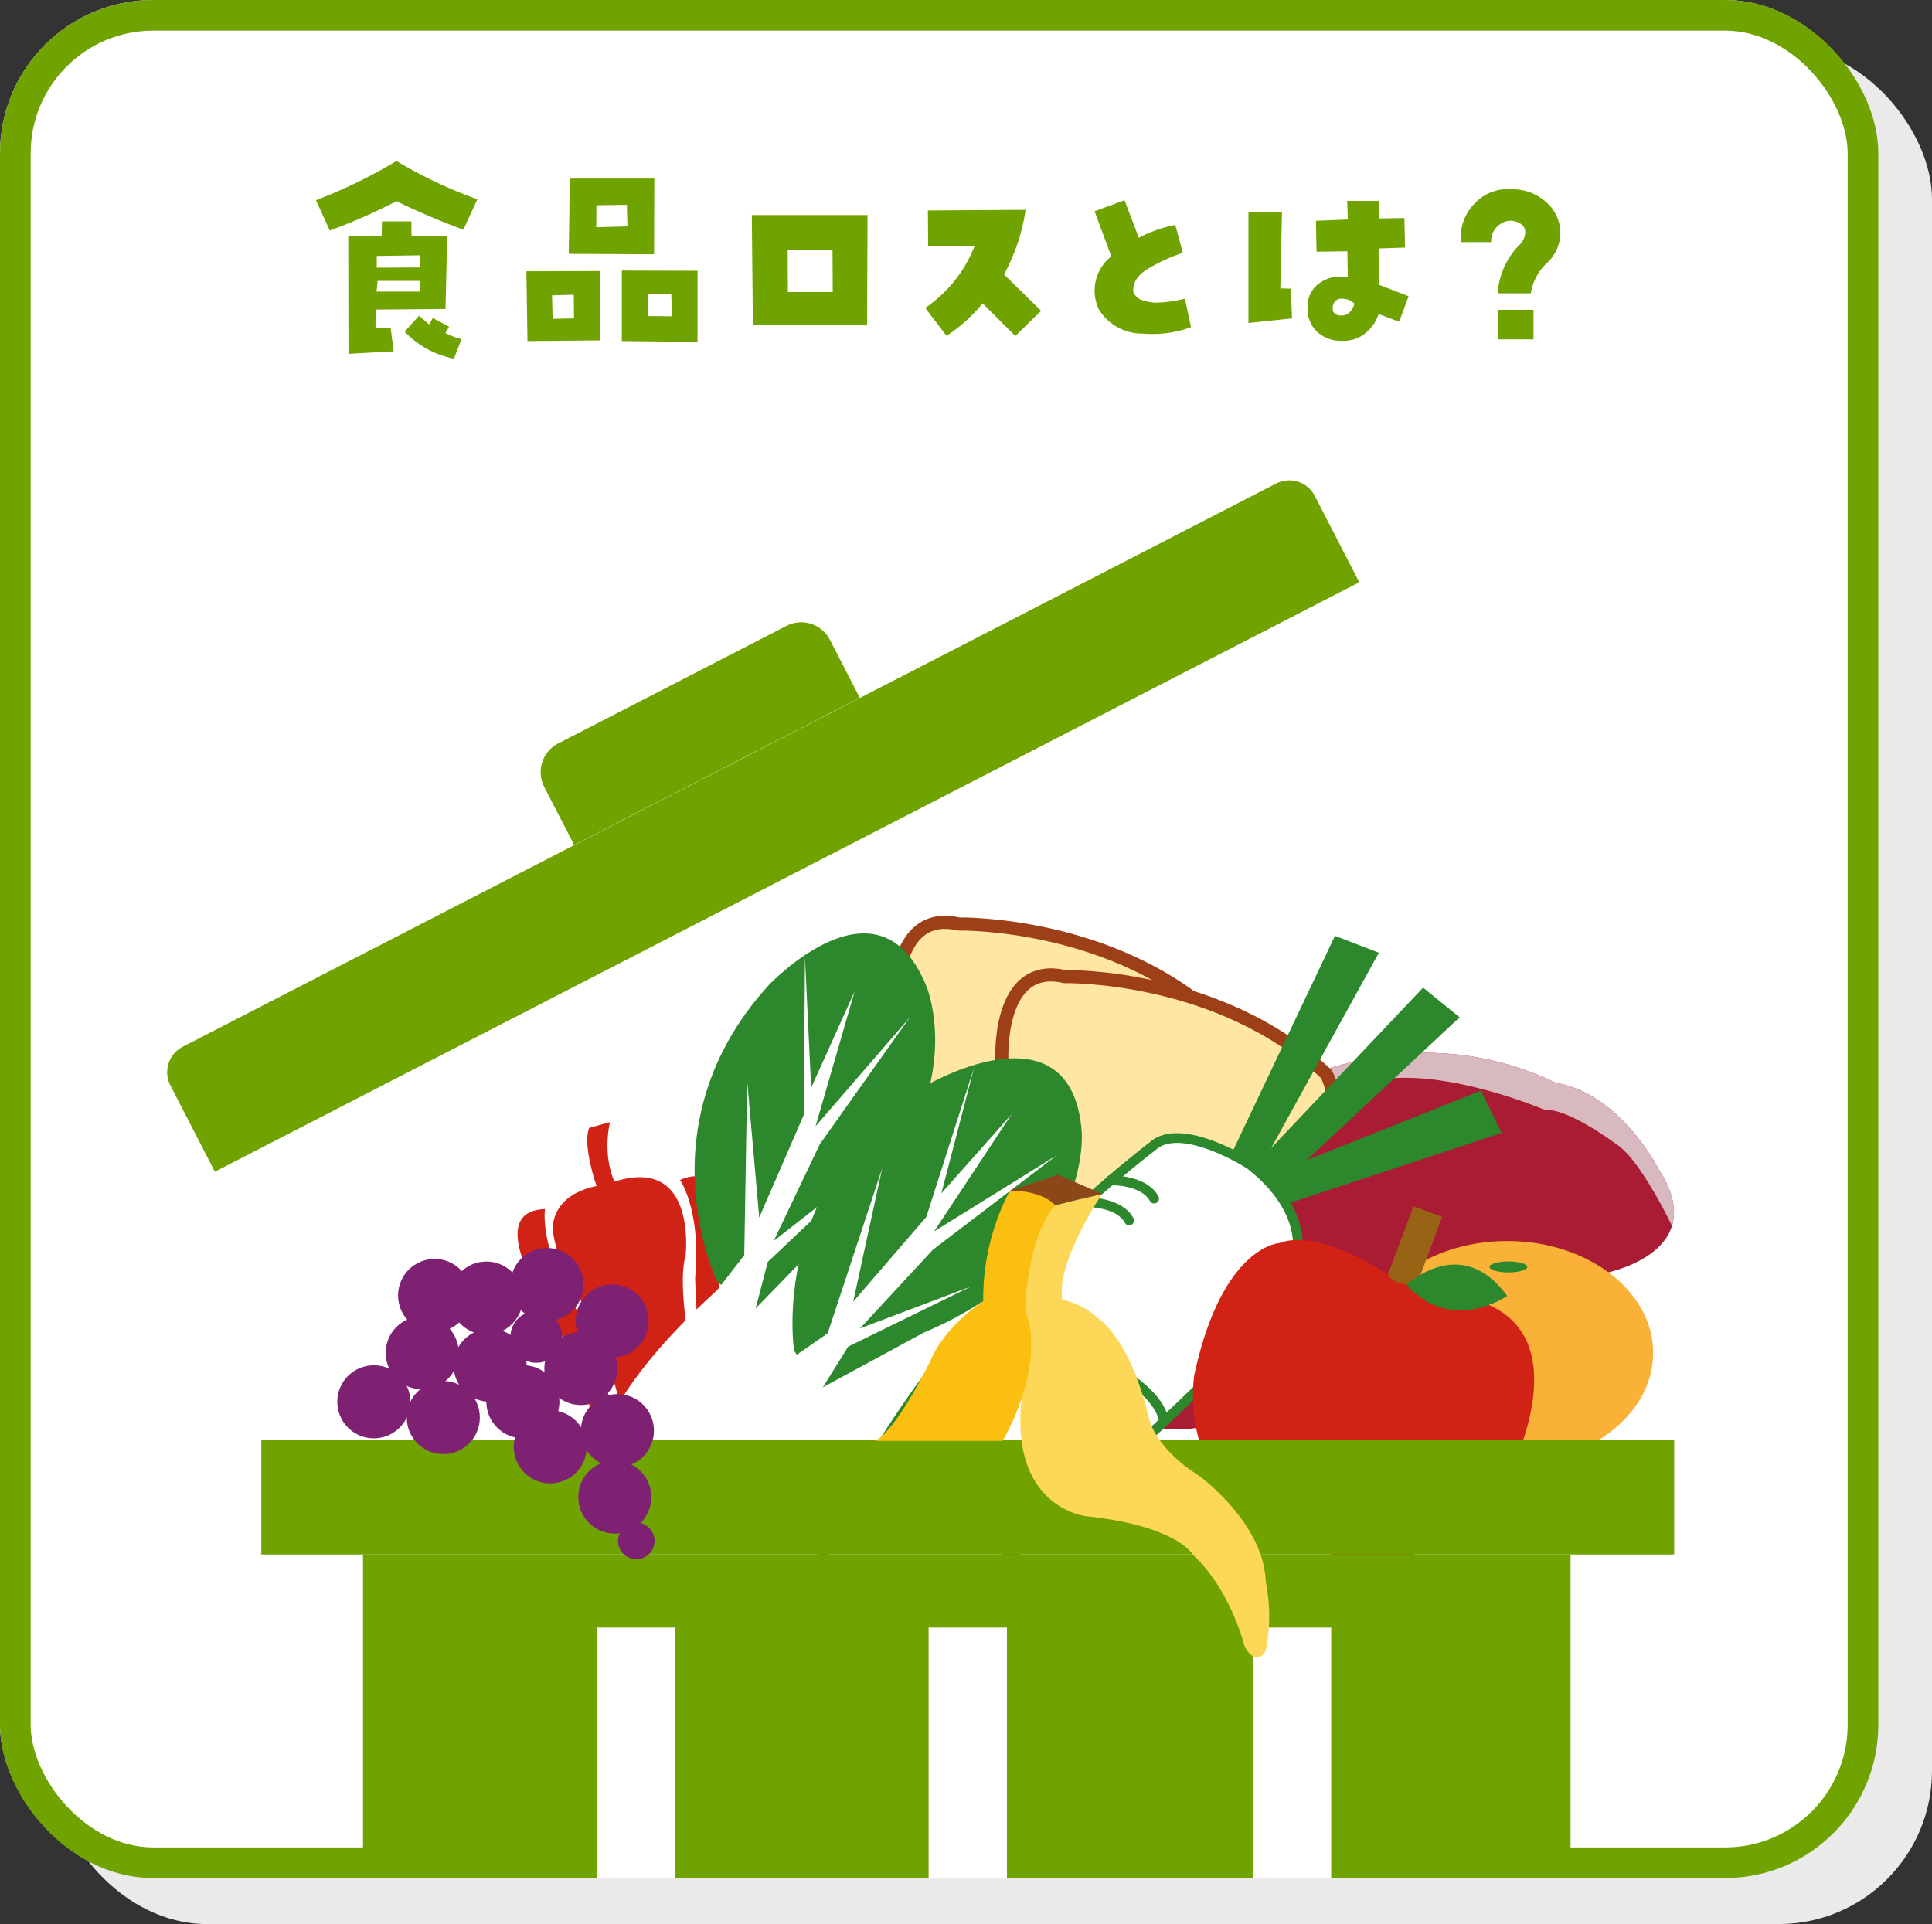 <svg xmlns="http://www.w3.org/2000/svg" xmlns:xlink="http://www.w3.org/1999/xlink" width="252" height="251" viewBox="0 0 252 251">
  <rect x="0" y="0" width="252" height="251" fill="#333333" stroke="none"/>
  <defs>
    <clipPath id="clip-path">
      <path id="Path_1284" data-name="Path 1284" d="M391.88,421.921a38.954,38.954,0,0,0-27.322-2.537c-6.784,1.968-14.886,3.25-21.721,1a15.863,15.863,0,0,0-2.009-.6,10.014,10.014,0,0,0-3.04.011c-7.845.947-12.818,5.821-12.01,13.953,0,0-1.665,38.758,21.252,32.758a37.551,37.551,0,0,0,13.333-7.333,20.927,20.927,0,0,1,2.418-1.965,14.161,14.161,0,0,1,2.3-1.08c9.377-3.727,18.522-7.99,28.736-8.7,8.165-.565,17.659-4.74,11.5-14.2C405.316,433.231,400.339,423.306,391.88,421.921Z" transform="translate(-325.692 -417.962)" fill="none"/>
    </clipPath>
  </defs>
  <g id="Group_5088" data-name="Group 5088" transform="translate(-426 -5755.39)">
    <rect id="Rectangle_101" data-name="Rectangle 101" width="245" height="245" rx="20" transform="translate(433 5761.39)" fill="#eaeaea"/>
    <g id="Rectangle_72" data-name="Rectangle 72" transform="translate(426 5755.39)" fill="#fff" stroke="#70a200" stroke-width="4">
      <rect width="245" height="245" rx="20" stroke="none"/>
      <rect x="2" y="2" width="241" height="241" rx="18" fill="none"/>
    </g>
    <g id="Group_131" data-name="Group 131" transform="translate(0 -2217.657)">
      <g id="Group_130" data-name="Group 130" transform="translate(446.51 8034.355)">
        <g id="Group_121" data-name="Group 121" transform="translate(116.235 76)">
          <path id="Path_1281" data-name="Path 1281" d="M391.88,421.921a38.954,38.954,0,0,0-27.322-2.537c-6.784,1.968-14.886,3.25-21.721,1a15.863,15.863,0,0,0-2.009-.6,10.014,10.014,0,0,0-3.04.011c-7.845.947-12.818,5.821-12.01,13.953,0,0-1.665,38.758,21.252,32.758a37.551,37.551,0,0,0,13.333-7.333,20.927,20.927,0,0,1,2.418-1.965,14.161,14.161,0,0,1,2.3-1.08c9.377-3.727,18.522-7.99,28.736-8.7,8.165-.565,17.659-4.74,11.5-14.2C405.316,433.231,400.339,423.306,391.88,421.921Z" transform="translate(-325.692 -417.962)" fill="#a91c33"/>
          <g id="Group_120" data-name="Group 120">
            <g id="Group_119" data-name="Group 119" clip-path="url(#clip-path)">
              <path id="Path_1282" data-name="Path 1282" d="M404.046,437.732s-4.036-8.464-7.084-10.526c0,0-6.337-4.816-9.526-4.612,0,0-14.487-6.188-23.355-3.5,0,0-16.7,6.173-25.45,2.654,0,0-11.835-2.683-15.817,5.673l-4.634-5.529,10.367-8.658,35.889-2.416,28.511,1.793,15.045,12.686s.128,10.228-.443,10.317A25.224,25.224,0,0,0,404.046,437.732Z" transform="translate(-322.704 -415.12)" fill="#d8b9bf"/>
              <path id="Path_1283" data-name="Path 1283" d="M369.166,477.893s-12.406,2.459-18.224.391c0,0-9.337-4.738-17.787-1.059a8.957,8.957,0,0,1-4.878-.142l-.1,2.381s3.249,1.049,4.535.2c0,0,9.165-3.408,17.347.745,0,0,12.137,1.388,17.543-.687Z" transform="translate(-326.679 -440.974)" fill="#d8b9bf"/>
            </g>
          </g>
        </g>
        <g id="Group_122" data-name="Group 122" transform="translate(157.034 100.587)">
          <ellipse id="Ellipse_23" data-name="Ellipse 23" cx="19.043" cy="14.59" rx="19.043" ry="14.59" transform="translate(0 0)" fill="#f9b137"/>
          <ellipse id="Ellipse_24" data-name="Ellipse 24" cx="2.468" cy="0.715" rx="2.468" ry="0.715" transform="translate(16.738 2.666)" fill="#2d872c"/>
        </g>
        <path id="Path_1285" data-name="Path 1285" d="M277.473,427.025s8.19-17.621,9.152-25.974c0,0-.75-13.115,8.185-11.073,0,0,20.265-.427,34.113,12.7,0,0,2.587,4.326-1.25,7.686,0,0-15.948,25.71-14.159,31.54Z" transform="translate(-190.281 -330.747)" fill="#ffe6a2" stroke="#9d3f18" stroke-miterlimit="10" stroke-width="1.711"/>
        <path id="Path_1286" data-name="Path 1286" d="M300.429,438.419s8.19-17.621,9.152-25.974c0,0-.751-13.115,8.185-11.073,0,0,20.265-.427,34.113,12.7,0,0,2.587,4.326-1.25,7.686,0,0-15.948,25.71-14.159,31.54Z" transform="translate(-199.41 -335.279)" fill="#ffe6a2" stroke="#9d3f18" stroke-miterlimit="10" stroke-width="1.711"/>
        <path id="Path_1287" data-name="Path 1287" d="M225.2,445.967s-6.211.272-6.86,5.329c0,0-.084,3.626,3.283,8.893,0,0,5.386,11.391,5.36,14.5,0,0,.708,4.846,6.251,2.965,0,0,4.718-.641,4.084-4.712,0,0-3.012-13.1-1.645-17.717C235.672,455.223,237.373,441.154,225.2,445.967Z" transform="translate(-166.764 -352.7)" fill="#d12216"/>
        <path id="Path_1288" data-name="Path 1288" d="M214.316,451.864s-.767,4.829,3.761,12.347c0,0,4.861,10.847,4.968,14.212,0,0,.184,1.778,1.228,2.38,0,0-3.125,1.2-4.457-4.379,0,0-3.611-9.212-4.6-10.819C215.214,465.606,205.76,452.168,214.316,451.864Z" transform="translate(-163.74 -355.445)" fill="#d12216"/>
        <path id="Path_1289" data-name="Path 1289" d="M245.931,445.247s2.785,4.019,1.965,12.757c0,0,.323,11.882,1.686,14.961a3.515,3.515,0,0,1-.074,2.677s3.338-.27,2.118-5.878c0,0-.741-9.867-.544-11.744C251.081,458.02,253.773,441.811,245.931,445.247Z" transform="translate(-177.737 -352.623)" fill="#d12216"/>
        <path id="Path_1290" data-name="Path 1290" d="M227.051,441.376s-1.875-5.244-.965-7.586l2.71-.746s-1.2,4.773,1.014,8.6l-2.2.811Z" transform="translate(-169.746 -347.96)" fill="#d12216"/>
        <g id="Group_124" data-name="Group 124" transform="translate(82.276 60.775)">
          <g id="Group_123" data-name="Group 123" transform="translate(0)">
            <path id="Path_1291" data-name="Path 1291" d="M364.309,422.439l14.124-29.755,5.725,2.206-16.2,29.39Z" transform="translate(-307.091 -392.685)" fill="#2d872c"/>
            <path id="Path_1292" data-name="Path 1292" d="M369.232,427.815l22.654-23.908,4.759,3.872L372.133,430.7Z" transform="translate(-309.049 -397.148)" fill="#2d872c"/>
            <path id="Path_1293" data-name="Path 1293" d="M368.575,438.434l30.589-12.212,2.7,5.51L370,442.267Z" transform="translate(-308.788 -406.022)" fill="#2d872c"/>
            <path id="Path_1294" data-name="Path 1294" d="M329.575,439.947s-8.2-5.312-12.227-2.775a152.316,152.316,0,0,0-38.367,43.582s-7.874,13.4-9.669,22.829c0,0,9.541,1.3,31.408-14.443,0,0,24.976-21.08,31.993-30.7C332.713,458.435,341.5,449.384,329.575,439.947Z" transform="translate(-269.312 -410.103)" fill="#fff" stroke="#2d872c" stroke-miterlimit="10" stroke-width="1.269"/>
            <path id="Path_1295" data-name="Path 1295" d="M339.1,445.632s4.349-.122,5.72,2.389" transform="translate(-297.065 -413.741)" fill="none" stroke="#2d872c" stroke-linecap="round" stroke-linejoin="round" stroke-width="1.269"/>
            <path id="Path_1296" data-name="Path 1296" d="M333.7,450.369s4.349-.122,5.72,2.389" transform="translate(-294.92 -415.625)" fill="none" stroke="#2d872c" stroke-linecap="round" stroke-linejoin="round" stroke-width="1.269"/>
            <path id="Path_1297" data-name="Path 1297" d="M297.818,502.709s4.214,1.082,4.839,3.875" transform="translate(-280.648 -436.44)" fill="none" stroke="#2d872c" stroke-linecap="round" stroke-linejoin="round" stroke-width="1.269"/>
            <path id="Path_1298" data-name="Path 1298" d="M334.5,488.8s6.76,2.962,7.675,7.418" transform="translate(-295.236 -430.91)" fill="none" stroke="#2d872c" stroke-linecap="round" stroke-linejoin="round" stroke-width="1.269"/>
            <path id="Path_1299" data-name="Path 1299" d="M338.087,485.611s6.76,2.962,7.675,7.417" transform="translate(-296.663 -429.64)" fill="none" stroke="#2d872c" stroke-linecap="round" stroke-linejoin="round" stroke-width="1.269"/>
          </g>
          <path id="Path_1300" data-name="Path 1300" d="M287.793,506.353s4.349-.122,5.72,2.389" transform="translate(-276.662 -437.889)" fill="none" stroke="#2d872c" stroke-linecap="round" stroke-linejoin="round" stroke-width="1.269"/>
        </g>
        <g id="Group_125" data-name="Group 125" transform="translate(56.518 60.454)">
          <path id="Path_1301" data-name="Path 1301" d="M252.043,437.6s-9.977-20.352,6.671-38.655c0,0,14.471-15.469,20.673.293,0,0,6.355,15.766-11.892,31.093l-10.784,11.085Z" transform="translate(-235.507 -392.152)" fill="#2d872c"/>
          <path id="Path_1302" data-name="Path 1302" d="M243.036,440.794l3.559-4.58.384-22.673,1.568,17.757,5.816-13.4.15-20.531.806,17.009L261,401.773,255.891,419.4l12.334-14.267-11.775,16.6-6.019,12.622,12.221-9.551-12.989,12.279L247.7,444.61s-1.619,25.8-9.67,29.468a8.674,8.674,0,0,1-8.5.4S217.084,464.3,243.036,440.794Z" transform="translate(-226.546 -394.227)" fill="#fff"/>
        </g>
        <g id="Group_126" data-name="Group 126" transform="translate(58.632 76.757)">
          <path id="Path_1303" data-name="Path 1303" d="M270.484,457.339s-3.467-22.4,17.873-34.919c0,0,18.419-10.461,19.649,6.433,0,0,1.374,16.943-20.608,26.145L273.8,462.372Z" transform="translate(-246.051 -419.219)" fill="#2d872c"/>
          <path id="Path_1304" data-name="Path 1304" d="M254.111,459.149l4.761-3.313,7.114-21.531-3.787,17.42,9.539-11.06,6.254-19.556L273.7,437.587l9.176-10.343L272.752,442.55l16.02-9.95-16.18,12.34-9.5,10.259,14.509-5.482-16.054,7.857-4.114,6.607s-9.223,24.146-18,25.255a8.673,8.673,0,0,1-8.239-2.146S222.337,473.87,254.111,459.149Z" transform="translate(-230.056 -419.971)" fill="#fff"/>
        </g>
        <g id="Group_127" data-name="Group 127" transform="translate(135.073 96.054)">
          <rect id="Rectangle_75" data-name="Rectangle 75" width="10.756" height="3.993" transform="translate(25.023 10.077) rotate(-69.544)" fill="#996316"/>
          <path id="Path_1305" data-name="Path 1305" d="M382.433,463.059s-8.951-6.079-14.126-4.1c0,0-7.553.313-11.171,17.357a21.913,21.913,0,0,0,6.884,18.613,12.8,12.8,0,0,0,6.566,2.449,8.3,8.3,0,0,1,3.025,1.216s2.886,2.99,8.673,1.93c0,0,11.5-1.687,16.3-12.216,0,0,8.679-17.206-3.933-21.63,0,0-6.448-2.3-8.85-2.152C385.8,464.531,382.688,464.24,382.433,463.059Z" transform="translate(-356.969 -454.164)" fill="#d12216"/>
          <path id="Path_1306" data-name="Path 1306" d="M403.265,466.536s7.116-6.824,13.12,1.434C416.385,467.97,409.175,473.064,403.265,466.536Z" transform="translate(-375.38 -456.281)" fill="#2d872c"/>
        </g>
        <g id="Group_128" data-name="Group 128" transform="translate(0 0)">
          <path id="Rectangle_76" data-name="Rectangle 76" d="M4.2,0H37.708a4.2,4.2,0,0,1,4.2,4.2V12.72a0,0,0,0,1,0,0H0a0,0,0,0,1,0,0V4.2A4.2,4.2,0,0,1,4.2,0Z" transform="matrix(0.889, -0.458, 0.458, 0.889, 48.554, 37.609)" fill="#70a200"/>
          <path id="Rectangle_77" data-name="Rectangle 77" d="M3.742,0H164.167a3.742,3.742,0,0,1,3.742,3.742v12.67a0,0,0,0,1,0,0H0a0,0,0,0,1,0,0V3.742A3.742,3.742,0,0,1,3.742,0Z" transform="matrix(0.889, -0.458, 0.458, 0.889, 0, 76.96)" fill="#70a200"/>
        </g>
        <rect id="Rectangle_78" data-name="Rectangle 78" width="184.289" height="14.979" transform="translate(13.576 126.498)" fill="#70a200"/>
        <rect id="Rectangle_79" data-name="Rectangle 79" width="157.508" height="42.214" transform="translate(26.839 141.477)" fill="#70a200"/>
        <rect id="Rectangle_80" data-name="Rectangle 80" width="10.213" height="32.682" transform="translate(57.379 151.01)" fill="#fff"/>
        <rect id="Rectangle_81" data-name="Rectangle 81" width="10.213" height="32.682" transform="translate(100.615 151.01)" fill="#fff"/>
        <rect id="Rectangle_82" data-name="Rectangle 82" width="10.213" height="32.682" transform="translate(142.912 151.01)" fill="#fff"/>
        <circle id="Ellipse_25" data-name="Ellipse 25" cx="4.766" cy="4.766" r="4.766" transform="translate(23.483 116.796)" fill="#7f2173"/>
        <circle id="Ellipse_26" data-name="Ellipse 26" cx="4.766" cy="4.766" r="4.766" transform="translate(29.795 110.411)" fill="#7f2173"/>
        <circle id="Ellipse_27" data-name="Ellipse 27" cx="4.766" cy="4.766" r="4.766" transform="translate(31.412 102.922)" fill="#7f2173"/>
        <circle id="Ellipse_28" data-name="Ellipse 28" cx="4.766" cy="4.766" r="4.766" transform="translate(38.646 112.03)" fill="#7f2173"/>
        <circle id="Ellipse_29" data-name="Ellipse 29" cx="4.766" cy="4.766" r="4.766" transform="translate(32.545 118.855)" fill="#7f2173"/>
        <circle id="Ellipse_30" data-name="Ellipse 30" cx="3.38" cy="3.38" r="3.38" transform="translate(46.064 109.714)" fill="#7f2173"/>
        <circle id="Ellipse_31" data-name="Ellipse 31" cx="4.766" cy="4.766" r="4.766" transform="translate(50.489 112.454)" fill="#7f2173"/>
        <circle id="Ellipse_32" data-name="Ellipse 32" cx="4.766" cy="4.766" r="4.766" transform="translate(42.928 116.785)" fill="#7f2173"/>
        <circle id="Ellipse_33" data-name="Ellipse 33" cx="4.766" cy="4.766" r="4.766" transform="translate(55.256 120.557)" fill="#7f2173"/>
        <circle id="Ellipse_34" data-name="Ellipse 34" cx="4.766" cy="4.766" r="4.766" transform="translate(46.489 122.669)" fill="#7f2173"/>
        <circle id="Ellipse_35" data-name="Ellipse 35" cx="4.766" cy="4.766" r="4.766" transform="translate(54.915 129.222)" fill="#7f2173"/>
        <circle id="Ellipse_36" data-name="Ellipse 36" cx="2.383" cy="2.383" r="2.383" transform="translate(60.103 137.329)" fill="#7f2173"/>
        <circle id="Ellipse_37" data-name="Ellipse 37" cx="4.766" cy="4.766" r="4.766" transform="translate(54.571 106.259)" fill="#7f2173"/>
        <circle id="Ellipse_38" data-name="Ellipse 38" cx="4.766" cy="4.766" r="4.766" transform="translate(46.064 101.493)" fill="#7f2173"/>
        <circle id="Ellipse_39" data-name="Ellipse 39" cx="4.766" cy="4.766" r="4.766" transform="translate(38.162 103.265)" fill="#7f2173"/>
        <g id="Group_129" data-name="Group 129" transform="translate(93.629 91.947)">
          <path id="Path_1307" data-name="Path 1307" d="M330.288,448.576s-6.036,8.914-5.194,13.826a9.364,9.364,0,0,1,4.632,2.386s4.211,2.457,6.737,13.335c0,0,.982,3.79,6.387,7.158,0,0,8.563,6.177,8.773,13.9a22.44,22.44,0,0,1,0,8.984s-1.052,2.316-2.737-.491c0,0-1.755-7.369-6.737-12,0,0-1.965-3.79-13.967-5.053,0,0-9.98-1.079-8.394-15.384l.464-11.6s-2.807-8.317,3.9-13.58Z" transform="translate(-300.67 -446.084)" fill="#fdd758"/>
          <path id="Path_1308" data-name="Path 1308" d="M323.631,444.439l-6.282,2.07,5.9,1.895,6.141-1.474Z" transform="translate(-299.768 -444.439)" fill="#8c4719"/>
          <path id="Path_1309" data-name="Path 1309" d="M305.742,447.877a30.376,30.376,0,0,0-3.474,14.423s-4.948,3.158-6.843,7.685c0,0-4.422,9.159-7.264,10.528h16.634s4.632-7.58,3.579-14.844l-.631-2.317s.21-9.264,3.9-13.58C311.637,449.772,310.163,447.877,305.742,447.877Z" transform="translate(-288.16 -445.806)" fill="#fabf11"/>
        </g>
      </g>
    </g>
    <path id="Path_16815" data-name="Path 16815" d="M-81.785-17.883A64.959,64.959,0,0,0-71.285-23a59.545,59.545,0,0,0,10.555,5l-1.832,3.965a94.207,94.207,0,0,1-8.723-3.719,73.978,73.978,0,0,1-8.7,3.828Zm12.441,2.762.027,1.914,4.648-.027-.219,9.543-9.105.082-.027,2.352,1.969.027.41,3.063-5.906.328-.027-15.367,4.348-.027.055-1.887Zm1.176,9.16V-7.355h-5.578l-.137,1.395Zm0-3.145-.055-1.586-5.633.082v1.531Zm1.613,6.59,2.133,1.148-.492.82a11.161,11.161,0,0,0,2.105.793l-.984,2.543A12.022,12.022,0,0,1-70.219-.738l1.887-2.078q.629.574,1.313,1.148ZM-54.2.492l-.137-9.105,9.57-.027V.41Zm6.043-6.043L-51-5.469l.082,3.063,2.789-.055Zm10.5-15.148-.027,9.871-11.129-.055.137-9.816Zm-7.574,6.344,4.074-.109-.082-2.816-3.965.055ZM-41.891.492V-8.7l9.871.027V.6Zm3.418-6.1v2.844l3.117.027-.082-2.871ZM-24.8-1.586l-.137-14.355H-9.844L-9.9-1.586Zm10.391-9.789-5.852-.027.027,5.5h5.852ZM-2.324-3.828a17.348,17.348,0,0,0,6.453-8.094h-6.07l-.027-4.621,12.742-.082A25.116,25.116,0,0,1,7.957-8.2L12.8-3.445,9.434-.164,5.168-4.43A20.413,20.413,0,0,1,.465-.191Zm22.668.219a5.68,5.68,0,0,1,1.613-6.945L19.77-16.434l3.91-1.449,1.859,4.895A17.8,17.8,0,0,1,30.3-14.656l.984,3.637A23.205,23.205,0,0,0,27.07-9.133q-2.434,1.34-2.242,3.227a1.852,1.852,0,0,0,1.189,1.08,6,6,0,0,0,1.709.314,17.2,17.2,0,0,0,3.828-.52l.793,3.719a14.542,14.542,0,0,1-6.275.834A6.642,6.642,0,0,1,20.344-3.609Zm25.02-2.734.164,3.883-5.687.6V-16.324h4.375L44-6.371ZM56.9-17.8v2.3l3.281-.055.082,3.855-3.363.109v4.758L60.73-5.359,59.5-2.023,56.82-3.035A5.466,5.466,0,0,1,54.77-.287a4.615,4.615,0,0,1-2.68.752A4.644,4.644,0,0,1,48.809-.7a4.123,4.123,0,0,1-1.258-3.186A3.655,3.655,0,0,1,49.164-7.1a4.568,4.568,0,0,1,3.637-.7l-.055-3.418-4.02.055L48.645-15.2l4.156-.164L52.719-17.8ZM51.98-2.844a1.461,1.461,0,0,0,1.094-.451A2.2,2.2,0,0,0,53.648-4.4a2.426,2.426,0,0,0-.9-.533,3.257,3.257,0,0,0-.793-.1,1.037,1.037,0,0,0-.82.342,1.379,1.379,0,0,0-.3.943.83.83,0,0,0,.273.67A1.34,1.34,0,0,0,51.98-2.844ZM71.5-12.414H67.539a6.343,6.343,0,0,1,1.887-5.113,5.868,5.868,0,0,1,4.348-1.8q.383,0,.766.027a6.555,6.555,0,0,1,4.074,1.613,5.4,5.4,0,0,1,1.914,3.883,5.409,5.409,0,0,1-1.736,4.1,6.855,6.855,0,0,0-2.119,3.965h-4.32a9.841,9.841,0,0,1,2.871-6.344,2.436,2.436,0,0,0,.711-1.449,1.286,1.286,0,0,0-.711-1.34,2.3,2.3,0,0,0-2.557.123A2.629,2.629,0,0,0,71.5-12.414Zm.93,8.832h4.594V.273H72.434Z" transform="translate(549 5799.39)" fill="#70a200"/>
  </g>
</svg>
